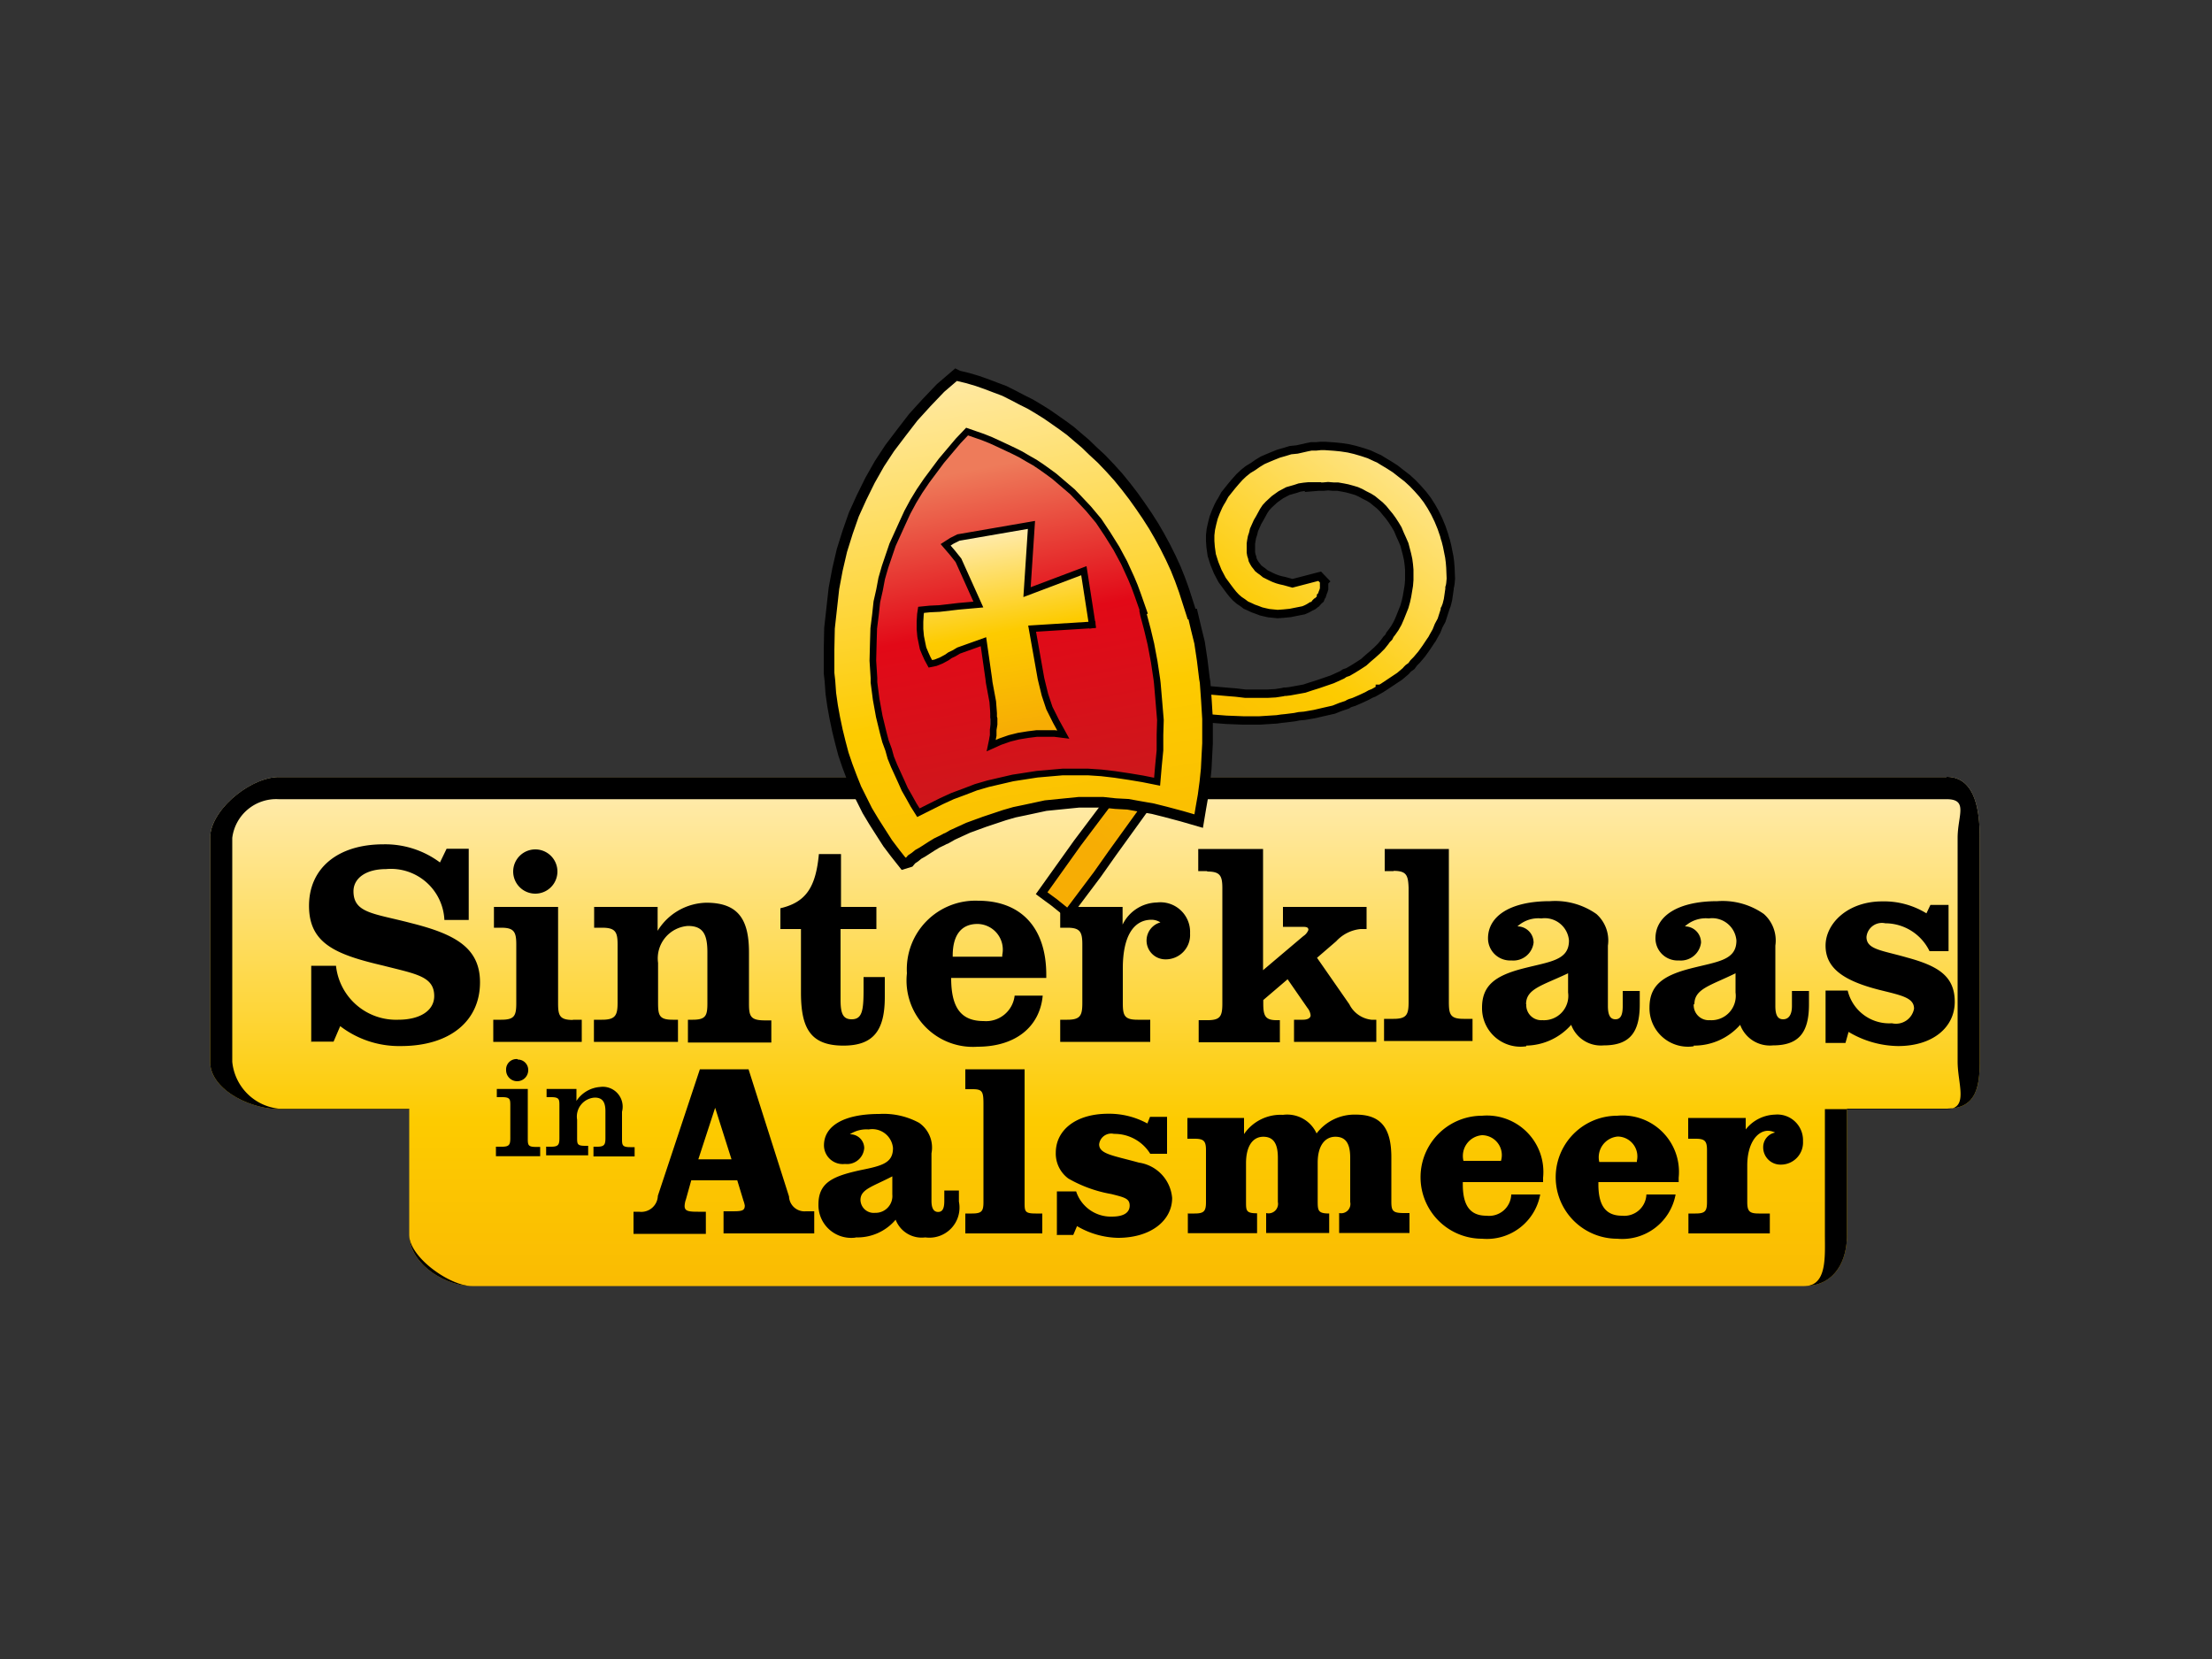 <svg xmlns="http://www.w3.org/2000/svg" xmlns:xlink="http://www.w3.org/1999/xlink" viewBox="0 0 100 75"><rect x="0" y="0" width="100" height="75" fill="#333333" stroke="none"/><defs><style>.cls-1,.cls-2,.cls-3,.cls-4,.cls-5,.cls-6,.cls-7,.cls-9{fill-rule:evenodd;}.cls-1{fill:url(#Gold);}.cls-3{fill:url(#Gold-2);}.cls-4,.cls-8,.cls-9{fill:none;stroke:#000;stroke-linecap:square;stroke-miterlimit:10;}.cls-4{stroke-width:0.38px;}.cls-5{fill:url(#Gold-3);}.cls-6{fill:url(#linear-gradient);}.cls-7{fill:url(#Gold-4);}.cls-8{stroke-width:0.3px;}.cls-9{stroke-width:0.48px;}</style><linearGradient id="Gold" x1="49.5" x2="49.5" y1="36.18" y2="65.17" gradientUnits="userSpaceOnUse"><stop offset="0" stop-color="#ffeaa8"/><stop offset=".5" stop-color="#fdcb00"/><stop offset="1" stop-color="#f7ad04"/></linearGradient><linearGradient id="Gold-2" x1="397" x2="382.08" y1="19.49" y2="38.58" gradientTransform="translate(-332.12)" xlink:href="#Gold"/><linearGradient id="Gold-3" x1="43.43" x2="48.86" y1="16.5" y2="47.3" xlink:href="#Gold"/><linearGradient id="linear-gradient" x1="43.74" x2="47.12" y1="19.47" y2="36.88" gradientUnits="userSpaceOnUse"><stop offset=".1" stop-color="#ee7b5a"/><stop offset=".5" stop-color="#e20917"/><stop offset="1" stop-color="#cb191c"/></linearGradient><linearGradient id="Gold-4" x1="44.77" x2="46.3" y1="24.21" y2="32.85" xlink:href="#Gold"/></defs><title>160531-L35-Sponsoredby-v2</title><path d="M88 35.13H12.6c-1.26 0-3.1 1.48-3.1 2.75V48c0 1.27 1.84 2.14 3.1 2.14h5.9v5.68c0 1.27 1.57 2.32 2.84 2.32h60.23c1.27 0 1.93-1 1.93-2.32v-5.7H88c1.27 0 1.5-.86 1.5-2.13V37.87c0-1.27-.22-2.75-1.5-2.75z" class="cls-1"/><path d="M88 35.13H12.6c-1.26 0-3.1 1.48-3.1 2.75V48c0 1.27 1.84 2.14 3.1 2.14h5.9v5.68c0 1.27 1.57 2.32 2.84 2.32h60.23c1.27 0 1.93-1 1.93-2.32v-5.7H88c1.27 0 1.5-.86 1.5-2.13V37.87c0-1.27-.22-2.75-1.5-2.75zM88.5 48c0 1 .52 2.14-.5 2.14h-5.5v5.68c0 1 .1 2.32-.93 2.32H21.34c-1 0-2.84-1.3-2.84-2.32v-5.7h-5.9A2.36 2.36 0 0 1 10.5 48V37.88a2 2 0 0 1 2.1-1.75H88c1 0 .5.74.5 1.75V48z" class="cls-2"/><path d="M14.07 47.13v-3.47h1.12A2.73 2.73 0 0 0 18 46.1c1 0 1.63-.42 1.63-1.07 0-.9-.84-1-2.32-1.38-2.14-.5-3.34-1-3.34-2.7s1.3-2.78 3.36-2.78a4.14 4.14 0 0 1 2.56.82l.3-.62h1v3.22h-1.1a2.42 2.42 0 0 0-2.64-2.3c-.93 0-1.47.43-1.47 1 0 1 .93 1 2.6 1.44 2 .5 3.12 1.12 3.12 2.68 0 1.74-1.35 2.88-3.58 2.88a4.38 4.38 0 0 1-2.74-.9l-.3.7h-1zM25.9 46.1h.4v1h-4v-1h.36c.6 0 .68-.18.68-.76V42.7c0-.57-.1-.76-.68-.76h-.33V41h2.9v4.35c0 .55.06.76.67.76zm-1.7-7.7a1 1 0 1 1-1 1 1 1 0 0 1 1-1zM31.1 46.1h.22c.6 0 .66-.2.66-.76v-2.28c0-.8-.18-1.2-.88-1.2a1.47 1.47 0 0 0-1.35 1.67v1.8c0 .57.05.77.66.77h.24v1h-3.8v-1h.37c.6 0 .7-.2.7-.77V42.7c0-.57-.1-.76-.7-.76h-.36V41h2.87v1.08a2.65 2.65 0 0 1 2.2-1.27c1.45 0 1.93.76 1.93 2.25v2.3c0 .58.06.77.73.77h.28v1H31.1v-1zM38.5 46.08c.48 0 .54-.4.54-1.35v-.56H40v.9c0 1.5-.5 2.2-1.87 2.2-1.5 0-1.92-.8-1.92-2.4V42h-.93v-.94c1.15-.27 1.6-.94 1.74-2.45h1V41h1.6v1H38v3.2c0 .6.1.88.5.88zM47.14 45c-.13 1.43-1.24 2.32-2.95 2.32A3 3 0 0 1 41 44a3.1 3.1 0 0 1 3.22-3.28c1.92 0 3.08 1.2 3.08 3.35v.14H43c0 1.34.44 1.95 1.47 1.95a1.3 1.3 0 0 0 1.4-1.15h1.27zm-1.83-1.73v-.1a1.16 1.16 0 0 0-1.12-1.4c-.73 0-1.12.5-1.12 1.43v.05h2.25zM52.3 40.8a1.34 1.34 0 0 1 1.5 1.4 1.1 1.1 0 0 1-1.12 1.17.85.85 0 0 1-.22-1.67.75.75 0 0 0-.4-.12c-.8 0-1.3.72-1.3 2.2v1.55c0 .57.06.77.67.77H52v1h-4.07v-1h.32c.6 0 .68-.2.68-.77V42.7c0-.57-.1-.76-.68-.76h-.32V41h2.82v.8a1.77 1.77 0 0 1 1.55-1zM54.57 39.38h-.4v-1h2.93v5.48l1.82-1.54a.58.58 0 0 0 .23-.28c0-.14-.12-.14-.32-.14H58V41h3.78v1h-.27a1.72 1.72 0 0 0-1.1.55l-.87.75L61 45.4a1.27 1.27 0 0 0 1 .7h.22v1H58.5v-1h.4c.22 0 .35-.08.35-.2a.63.63 0 0 0-.14-.33l-.9-1.3-1.1.94v.15c0 .55.08.76.6.76h.15v1h-3.67v-1h.4c.58 0 .67-.18.67-.76v-5.2c0-.57-.1-.76-.68-.76zM63 39.38h-.4v-1h2.9v6.9c0 .58.06.78.67.78h.4v1h-4v-1H63c.6 0 .68-.2.68-.77v-5.15c-.02-.58-.1-.77-.68-.77zM69 47.3a1.74 1.74 0 0 1-2-1.75c0-1 .6-1.44 1.83-1.76s2.1-.36 2.1-1.27a1.1 1.1 0 0 0-1.25-1 1.4 1.4 0 0 0-1.08.36.73.73 0 0 1 .73.74.92.92 0 0 1-1 .8 1 1 0 0 1-1.06-1c0-1 1-1.68 2.8-1.68a3.24 3.24 0 0 1 2.1.58 1.6 1.6 0 0 1 .52 1.43v2.73c0 .4.1.6.34.6s.33-.2.33-.6v-.68h.77v.6c0 1.26-.44 1.86-1.63 1.86a1.43 1.43 0 0 1-1.47-.93 2.77 2.77 0 0 1-2.03.94zm0-1.9a.68.68 0 0 0 .73.72 1.1 1.1 0 0 0 1.16-1.25V44c-1.18.56-1.9.7-1.9 1.4zM76.57 47.3a1.74 1.74 0 0 1-2-1.75c0-1 .6-1.44 1.83-1.76s2.1-.36 2.1-1.27a1.1 1.1 0 0 0-1.25-1 1.4 1.4 0 0 0-1.08.36.73.73 0 0 1 .73.74.92.92 0 0 1-1 .8 1 1 0 0 1-1.06-1c0-1 1-1.68 2.8-1.68a3.24 3.24 0 0 1 2.1.58 1.6 1.6 0 0 1 .52 1.43v2.73c0 .4.1.6.35.6s.4-.2.4-.6v-.68h.77v.6c0 1.26-.44 1.86-1.63 1.86a1.43 1.43 0 0 1-1.48-.93 2.77 2.77 0 0 1-2.1.94zm0-1.9a.68.68 0 0 0 .73.72 1.1 1.1 0 0 0 1.16-1.25V44c-1.14.56-1.86.7-1.86 1.4zM83.43 47.15h-.9v-2.37h1a1.93 1.93 0 0 0 2 1.48.83.83 0 0 0 1-.66c0-.5-.57-.6-1.57-.85-1.65-.42-2.43-1-2.43-2s1-2 2.56-2a3.65 3.65 0 0 1 2 .54l.18-.38h.82V43h-.86a2.23 2.23 0 0 0-2-1.26.7.7 0 0 0-.85.62c0 .57.7.6 1.84.93 1.4.38 2.15.84 2.15 2s-1 2-2.56 2a4.47 4.47 0 0 1-2.24-.64z"/><path d="M59.35 22.02l.24-.02h.23l.22-.02.24.02h.2l.23.04.2.04.22.06.2.06.18.08.18.1.2.1.16.1.17.14.16.13.15.15.13.16.15.18.13.18.13.2.12.2.1.24.1.22.1.23.12.46.05.23.03.23.02.23V26.22l-.02.25-.08.48-.05.23-.07.25-.1.25-.1.25-.1.23-.13.23-.14.2-.08.1-.06.12-.1.1-.07.1-.16.2-.2.2-.2.18-.2.17-.2.18-.23.15-.24.15-.24.14-.15.05-.12.08-.44.2-.64.22-.32.1-.3.1-.66.12-.17.02h-.08l-.07.02-.33.05-.36.02H56.3l-.42-.05-.37-.03-.68-.06-.64-.05h-.3l-.25-.02-.47-.04-.4-.02-.25-.05h-.44l-.2.02-.22.04-.2.06-.08.1-.06.1-.03.1v.2l.03.12.06.1.1.1.2.08.2.07.22.04.2.04h.87l-3.18 4.2-1.28 1.7-1.62 2.27.27.2.3.22.62.5 1.33-1.77.67-.95 4.4-6.1.37.03.38.03.76.03h.76l.78-.05.2-.03.2-.02.4-.05.2-.04.24-.02.46-.08.43-.1.44-.1.3-.12.3-.1.08-.05.07-.03.16-.05.3-.13.3-.14.14-.08.15-.06.28-.16v-.02h.03l.05-.03.07-.04.15-.1.3-.2.3-.2.27-.23.06-.07.06-.06.14-.1.1-.14.07-.07.06-.06.23-.27.2-.28.2-.3.07-.1.07-.13.13-.23.1-.25.13-.24.15-.47v-.03l.02-.03.02-.06.04-.1.06-.24.07-.48v-.07l.02-.06.02-.12.02-.22-.02-.5-.02-.25-.03-.23-.1-.5-.06-.24-.04-.12-.03-.12-.12-.35-.14-.34-.16-.33-.17-.3-.18-.28-.2-.26-.23-.26-.22-.23-.25-.23-.26-.2-.28-.22-.28-.18-.3-.18-.16-.1-.14-.06-.3-.14-.3-.1-.34-.1-.3-.07-.33-.05-.3-.03-.43-.03h-.2l-.2.02h-.22l-.2.04-.44.1-.3.03-.26.08-.28.08-.25.1-.24.1-.23.1-.23.14-.2.14-.23.14-.2.16-.18.17-.18.2-.17.2-.16.2-.16.2-.13.24-.08.13-.07.13-.12.27-.1.26-.07.27-.06.27-.03.26v.27l.02.27.05.36.12.38.15.37.2.38.25.34.12.16.12.15.13.14.15.13.15.1.16.12.16.07.17.08.17.06.18.07.17.04.18.04.4.04.27-.02.3-.03.3-.06.3-.06.12-.05.1-.05.1-.06.03-.02h.02l.06-.03.1-.08.02-.04.02-.02h.03l.07-.08.08-.07.04-.1v-.03l.04-.04.03-.1.04-.1.03-.1V26.3l.02-.02-.22-.23-1.23.32-.36-.1-.18-.04-.14-.04-.16-.06-.13-.06-.14-.07-.12-.06-.12-.1-.1-.07-.1-.08-.06-.08-.08-.1-.06-.1-.05-.1-.02-.1-.04-.12-.02-.12v-.39l.02-.14.03-.16.05-.15.04-.17.08-.18.08-.18.1-.17.18-.33.1-.15.13-.14.26-.24.28-.2.32-.17.35-.1.18-.06.2-.03.2-.02h.22z" class="cls-3"/><path d="M59.35 22.02l.24-.02h.23l.22-.02.24.02h.2l.23.04.2.04.22.06.2.06.18.08.18.1.2.1.16.1.17.14.16.13.15.15.13.16.15.18.13.18.13.2.12.2.1.24.1.22.1.23.12.46.05.23.03.23.02.23V26.22l-.02.25-.08.48-.05.23-.07.25-.1.25-.1.25-.1.23-.13.23-.14.2-.08.1-.06.12-.1.1-.07.1-.16.2-.2.2-.2.18-.2.17-.2.18-.23.15-.24.15-.24.14-.15.05-.12.08-.44.2-.64.22-.32.1-.3.1-.66.12-.17.02h-.08l-.07.02-.33.05-.36.02H56.3l-.42-.05-.37-.03-.68-.06-.64-.05h-.3l-.25-.02-.47-.04-.4-.02-.25-.05h-.44l-.2.02-.22.04-.2.06-.08.1-.06.1-.03.1v.2l.03.12.06.1.1.1.2.08.2.07.22.04.2.04h.87l-3.18 4.2-1.28 1.7-1.62 2.27.27.2.3.22.62.5 1.33-1.77.67-.95 4.4-6.1.37.03.38.03.76.03h.76l.78-.05.2-.03.2-.02.4-.05.2-.04.24-.02.46-.08.43-.1.44-.1.3-.12.3-.1.08-.05.07-.03.16-.05.3-.13.3-.14.14-.08.15-.06.28-.16v-.02h.03l.05-.03.07-.04.15-.1.3-.2.3-.2.27-.23.06-.07.06-.06.14-.1.1-.14.07-.07.06-.06.23-.27.2-.28.2-.3.07-.1.07-.13.13-.23.1-.25.13-.24.15-.47v-.03l.02-.03.02-.06.04-.1.06-.24.07-.48v-.07l.02-.06.02-.12.02-.22-.02-.5-.02-.25-.03-.23-.1-.5-.06-.24-.04-.12-.03-.12-.12-.35-.14-.34-.16-.33-.17-.3-.18-.28-.2-.26-.23-.26-.22-.23-.25-.23-.26-.2-.28-.22-.28-.18-.3-.18-.16-.1-.14-.06-.3-.14-.3-.1-.34-.1-.3-.07-.33-.05-.3-.03-.43-.03h-.2l-.2.02h-.22l-.2.04-.44.1-.3.03-.26.08-.28.08-.25.1-.24.1-.23.1-.23.14-.2.14-.23.14-.2.16-.18.17-.18.2-.17.2-.16.2-.16.2-.13.24-.08.13-.07.13-.12.27-.1.26-.07.27-.06.27-.03.26v.27l.02.27.05.36.12.38.15.37.2.38.25.34.12.16.12.15.13.14.15.13.15.1.16.12.16.07.17.08.17.06.18.07.17.04.18.04.4.04.27-.02.3-.03.3-.06.3-.06.12-.05.1-.05.1-.06.03-.02h.02l.06-.03.1-.08.02-.04.02-.02h.03l.07-.08.08-.07.04-.1v-.03l.04-.04.03-.1.04-.1.03-.1V26.3l.02-.02-.22-.23-1.23.32-.36-.1-.18-.04-.14-.04-.16-.06-.13-.06-.14-.07-.12-.06-.12-.1-.1-.07-.1-.08-.06-.08-.08-.1-.06-.1-.05-.1-.02-.1-.04-.12-.02-.12v-.39l.02-.14.03-.16.05-.15.04-.17.08-.18.08-.18.1-.17.18-.33.1-.15.13-.14.26-.24.28-.2.32-.17.35-.1.18-.06.2-.03.2-.02h.22z" class="cls-4"/><path d="M53.87 27.76l-.33-1.06-.2-.5-.2-.5-.22-.5-.24-.5-.26-.47-.26-.45-.3-.46-.3-.44-.32-.44-.33-.44-.35-.43-.37-.4-.38-.4-.4-.38-.33-.33-.33-.3-.34-.28-.33-.27-.38-.23-.37-.24-.33-.24-.4-.22-.4-.2-.38-.2-.4-.2-.42-.15-.42-.17-.42-.13-.43-.13-.4-.12h-.08l-.7.6-.64.66-.6.65-.55.7-.52.7-.46.7-.43.75-.34.78-.36.77-.28.8-.26.83-.2.85-.16.87-.12.9-.08.9v2.94l.1.6.08.55.13.56.15.5.15.53.18.52.2.53.2.5.27.52.25.5.3.5.3.48.32.5.34.45.4.48.22-.1.1-.12.15-.1.15-.13.18-.1.42-.27.23-.14.27-.14h.13l.25-.14.1-.06.72-.33.74-.27.9-.3.44-.13.48-.1.94-.2 1-.12h1.6l.56.06h.55l.56.1.56.1.57.13.75.2.76.23.1-.6.03-.56.07-.6.06-.56V31.7l-.07-.83v-.18l-.1-.82-.14-.78-.2-.67-.15-.64zm-2.16-.1v.1l.2.64.16.66.14.8.12.8v.2l.07.8.05.85v1.4l-.06.7-.07.7-.64-.13-.63-.1-.66-.07-.58-.06h-1.75l-1.15.06-1.1.18-1.1.25-.55.15-.52.2-.53.2-.52.23-1 .54-.23-.36-.25-.38-.2-.36-.16-.34-.32-.72-.14-.37-.12-.35-.13-.38-.1-.37-.2-.75-.13-.76-.08-.77V28.4l.07-.64.07-.55.1-.52.12-.52.1-.52.34-1 .44-1 .23-.5.28-.5.27-.47.32-.46.68-.9.77-.9.38-.4.72.26.36.13.38.1.68.32.32.17.33.18.3.18.3.2.3.2.3.23.53.5.26.24.25.26.47.5.45.56.2.3.2.3.4.63.34.64.33.7.14.36.14.38.28.77z" class="cls-5"/><path d="M51.73 27.76v-.1l-.27-.78-.14-.38-.14-.36-.32-.7-.34-.65-.4-.64-.2-.3-.2-.3-.5-.56-.48-.5-.26-.27-.25-.23-.55-.46-.3-.23-.3-.2-.3-.2-.3-.17-.33-.2-.32-.16-.67-.37-.36-.15-.36-.13-.72-.25-.38.4-.77.9-.68.9-.33.46-.27.48-.3.55-.23.5-.44 1-.34 1-.16.5-.1.53-.12.53-.06.56-.07.64V30.84l.07.76.14.76.2.75.1.38.13.38.12.36.14.37.3.7.18.35.24.35.2.34.23.36 1-.53.56-.17.54-.2.52-.2.55-.15 1.1-.25 1.1-.18 1.16-.08h1.75l.6.06.7.1.6.1.65.14.06-.7.07-.7V32.5l-.06-.83-.06-.82v-.18l-.12-.8-.14-.8-.17-.67-.17-.64zM49 25.8l.38 2.46-2.72.17.4 2.24v.18l.14.57.25.58.27.6.34.6h-1.6l-.46.07-.4.1-.43.15-.4.18V31.7l-.15-.86v-.18L44.46 29l-1.12.4-.23.13-.1.08-.14.1-.27.13-.26.1-.28.07-.13-.23-.1-.23-.1-.24-.05-.24-.06-.3v-1.2H42.45l.87-.08.9-.1-.9-2-.26-.38-.3-.34.24-.22.3-.15 3.3-.57-.2 3 2.57-1z" class="cls-6"/><path d="M49.38 28.25L49 25.8l-2.57.97.22-3.04-3.3.56-.3.14-.3.18.3.35.3.36.9 2-.9.08-.87.1-.43.02-.4.03-.03.2-.03.35v.33l.02.32.06.3.06.25.1.24.1.22.12.23.23-.07.24-.1.27-.14.15-.1.17-.07.22-.13 1.12-.4.24 1.67.02.17.16.87.02.27.02.26v.18l.02.08v.26l-.03.24v.25l-.03.1-.02.13-.04.24.4-.18.44-.15.4-.1.43-.07.4-.05h.8l.4.05-.34-.6-.28-.6-.2-.6-.15-.56-.04-.17-.4-2.25 2.72-.17z" class="cls-7"/><path d="M51.7 27.65l-.27-.77-.14-.38-.15-.36-.32-.7-.35-.65-.4-.64-.2-.3-.2-.3-.46-.55-.47-.5-.26-.27-.27-.23-.55-.47-.3-.22-.28-.2-.3-.2-.3-.17-.34-.2-.32-.16-.68-.32-.35-.16-.35-.14-.72-.25-.4.42-.76.9-.67.9-.32.47-.28.46-.27.5-.23.5-.44.97-.34 1-.15.52-.1.53-.12.53-.06.56-.08.64-.02.66-.02.8.05.78v.2l.1.77.14.77.18.74.1.38.14.38.1.36.15.37.32.7.16.36.2.35.2.36.22.35 1.04-.52.5-.23.54-.2.52-.2.55-.16 1.12-.26 1.1-.17 1.15-.1h1.15l.6.04.6.07.67.1.6.1.65.13.06-.7.07-.72v-.7l.02-.67-.07-.84-.07-.82-.02-.17-.12-.8-.15-.8-.16-.67-.17-.64-.02-.1M49.38 28.25l-2.72.17.4 2.25.04.17.14.57.2.6.3.6.33.6-.4-.05h-.8l-.4.05-.43.07-.4.1-.43.15-.4.18.05-.24.02-.12.02-.1v-.26l.04-.24v-.26l-.02-.07V32.24l-.02-.26-.02-.26-.16-.86-.02-.17-.24-1.68-1.12.4-.22.13-.17.08-.14.1-.26.14-.25.1-.24.05-.13-.24-.1-.22-.1-.24-.05-.24-.06-.3-.03-.33v-.33l.02-.34.03-.2.4-.04.43-.02.86-.1.9-.08-.9-2-.28-.35-.3-.35.28-.18.3-.15 3.3-.57-.2 3.04L49 25.8l.38 2.45" class="cls-8"/><path d="M53.87 27.76l-.34-1.06-.18-.5-.2-.5-.23-.5-.24-.48-.26-.48-.26-.45-.3-.47-.3-.44-.32-.45-.33-.43-.35-.43-.36-.4-.4-.42-.4-.37-.33-.32-.33-.28-.35-.3-.34-.25-.37-.26-.36-.25-.37-.23-.37-.22-.4-.2-.38-.2-.4-.2-.4-.15-.42-.16-.4-.14-.44-.13-.42-.1-.1-.05-.7.6-.63.66-.6.66-.54.7-.53.7-.46.7-.43.76-.38.77-.35.77-.28.8-.26.83-.2.86-.16.85-.1.9-.1.9-.02.95v1.08l.04.36.04.56.08.56.1.55.12.57.13.53.14.53.18.53.2.53.2.5.25.5.25.5.3.5.3.47.32.5.34.45.38.48.26-.08.1-.12.15-.1.16-.13.18-.1.42-.27.23-.14.27-.13.13-.07h.02l.18-.1.1-.06.72-.33.74-.27.9-.3.45-.13.48-.1.93-.2 1-.1.5-.05h1.1l.56.06.56.03.56.1.57.1.56.14.75.2.76.22.1-.6.1-.57.08-.6.06-.58.03-.6.03-.56V32.5l-.05-.82-.06-.84-.03-.17-.1-.82-.12-.8-.16-.65-.15-.64z" class="cls-9"/><path d="M22.46 51.84h.24c.33 0 .37-.1.37-.4V50c0-.3 0-.4-.37-.4h-.24v-.37h1.4v2.22c0 .3 0 .4.36.4h.2v.42h-2v-.43zm.94-3.94a.47.47 0 0 1 .48.48.48.48 0 1 1-1 0 .47.47 0 0 1 .52-.5zM24.7 51.84h.22c.33 0 .37-.1.37-.4V50c0-.3 0-.4-.38-.4h-.2v-.37h1.35v.54a1.4 1.4 0 0 1 1.06-.63.9.9 0 0 1 1 1.12v1.2c0 .3 0 .4.37.4h.2v.42h-1.86v-.44H27c.33 0 .37-.1.37-.4v-1.2c0-.4-.12-.62-.48-.62a.86.86 0 0 0-.8 1v.8c0 .3 0 .38.37.38h.13v.43h-1.9v-.4zM28.63 54.78h.26a.75.75 0 0 0 .85-.72l1.9-5.72h2.2l1.83 5.75a.7.7 0 0 0 .76.67h.38v1h-4.1v-1H33c.5 0 .67 0 .67-.26a1.15 1.15 0 0 0-.06-.22l-.28-.92h-2.08l-.24.86a1 1 0 0 0-.06.3c0 .23.17.26.6.26h.36v1h-3.27v-1zm3.7-4.7l-.76 2.33h1.5zM38.67 55.95a1.48 1.48 0 0 1-1.67-1.5c0-1 .67-1.28 1.9-1.55 1-.2 1.47-.33 1.47-1a.94.94 0 0 0-1.1-.84 1.36 1.36 0 0 0-.85.22.63.63 0 0 1 .65.62.78.78 0 0 1-.87.72.85.85 0 0 1-.95-.84c0-.87.88-1.42 2.5-1.42a3.37 3.37 0 0 1 1.8.4 1.36 1.36 0 0 1 .56 1.38v2.15c0 .33.1.5.3.5s.28-.16.28-.5v-.47h.66v.5a1.36 1.36 0 0 1-1.52 1.62 1.26 1.26 0 0 1-1.34-.8 2.26 2.26 0 0 1-1.8.8zm.23-1.7a.6.6 0 0 0 .66.58.76.76 0 0 0 .78-.83v-.82c-.9.47-1.44.58-1.44 1.07zM46.32 54.34c0 .42 0 .52.5.52h.3v.9h-3.48v-.9h.3c.44 0 .52-.1.52-.52V49.9c0-.57-.06-.66-.5-.66h-.32v-.9h2.68v6zM47.78 55.8v-1.94h.87A1.65 1.65 0 0 0 50.27 55c.53 0 .8-.18.8-.5s-.24-.37-.83-.52a5.92 5.92 0 0 1-1.94-.7 1.4 1.4 0 0 1-.57-1.17c0-1 .88-1.76 2.37-1.76a3.6 3.6 0 0 1 1.77.44l.12-.3h.77v1.67H52a1.9 1.9 0 0 0-1.64-.9.55.55 0 0 0-.67.47c0 .44.6.5 1.8.83a1.76 1.76 0 0 1 1.5 1.6c0 1-.94 1.8-2.45 1.8a3.8 3.8 0 0 1-1.85-.53l-.17.4h-.75zM53.68 54.86H54c.43 0 .52-.1.52-.52V52c0-.42-.1-.52-.52-.52h-.32v-.94h2.56v.73A2 2 0 0 1 58 50.4a1.46 1.46 0 0 1 1.52.84 2.15 2.15 0 0 1 1.78-.85c1.14 0 1.6.62 1.6 1.93v2c0 .43.07.52.58.52h.24v.9h-3.18v-.9a.42.42 0 0 0 .5-.5v-2c0-.64-.2-.95-.67-.95s-.8.4-.8 1.17v1.7c0 .46 0 .6.52.6v.88h-2.85v-.9a.43.43 0 0 0 .53-.5v-2c0-.64-.2-.95-.66-.95s-.78.4-.78 1.2v1.74c0 .4 0 .52.5.52v.9H53.7v-.9zM69.63 54A2.45 2.45 0 0 1 67 56a2.78 2.78 0 0 1 0-5.56 2.55 2.55 0 0 1 2.76 2.8v.2h-3.63v.1c0 1 .36 1.42 1.07 1.42a1 1 0 0 0 1.12-.96h1.3zm-1.78-1.5a.9.9 0 0 0-.85-1.18.94.94 0 0 0-.84 1.16h1.7zM75.75 54a2.45 2.45 0 0 1-2.64 2 2.78 2.78 0 0 1 0-5.56 2.55 2.55 0 0 1 2.78 2.8v.2h-3.63v.1c0 1 .36 1.42 1.07 1.42a1 1 0 0 0 1.1-.96h1.32zM74 52.48a.9.9 0 0 0-.86-1.1.94.94 0 0 0-.84 1.15H74zM76.32 54.86h.33c.43 0 .52-.1.52-.52V52c0-.42-.1-.52-.52-.52h-.33v-.94h2.6v.52a1.75 1.75 0 0 1 1.32-.67 1.16 1.16 0 0 1 1.27 1.2 1 1 0 0 1-1 1.06.78.78 0 0 1-.8-.78.67.67 0 0 1 .54-.67.78.78 0 0 0-.32-.08c-.5 0-.94.58-.94 1.57v1.65c0 .42.1.52.52.52h.5v.9h-3.68v-.9z"/></svg>